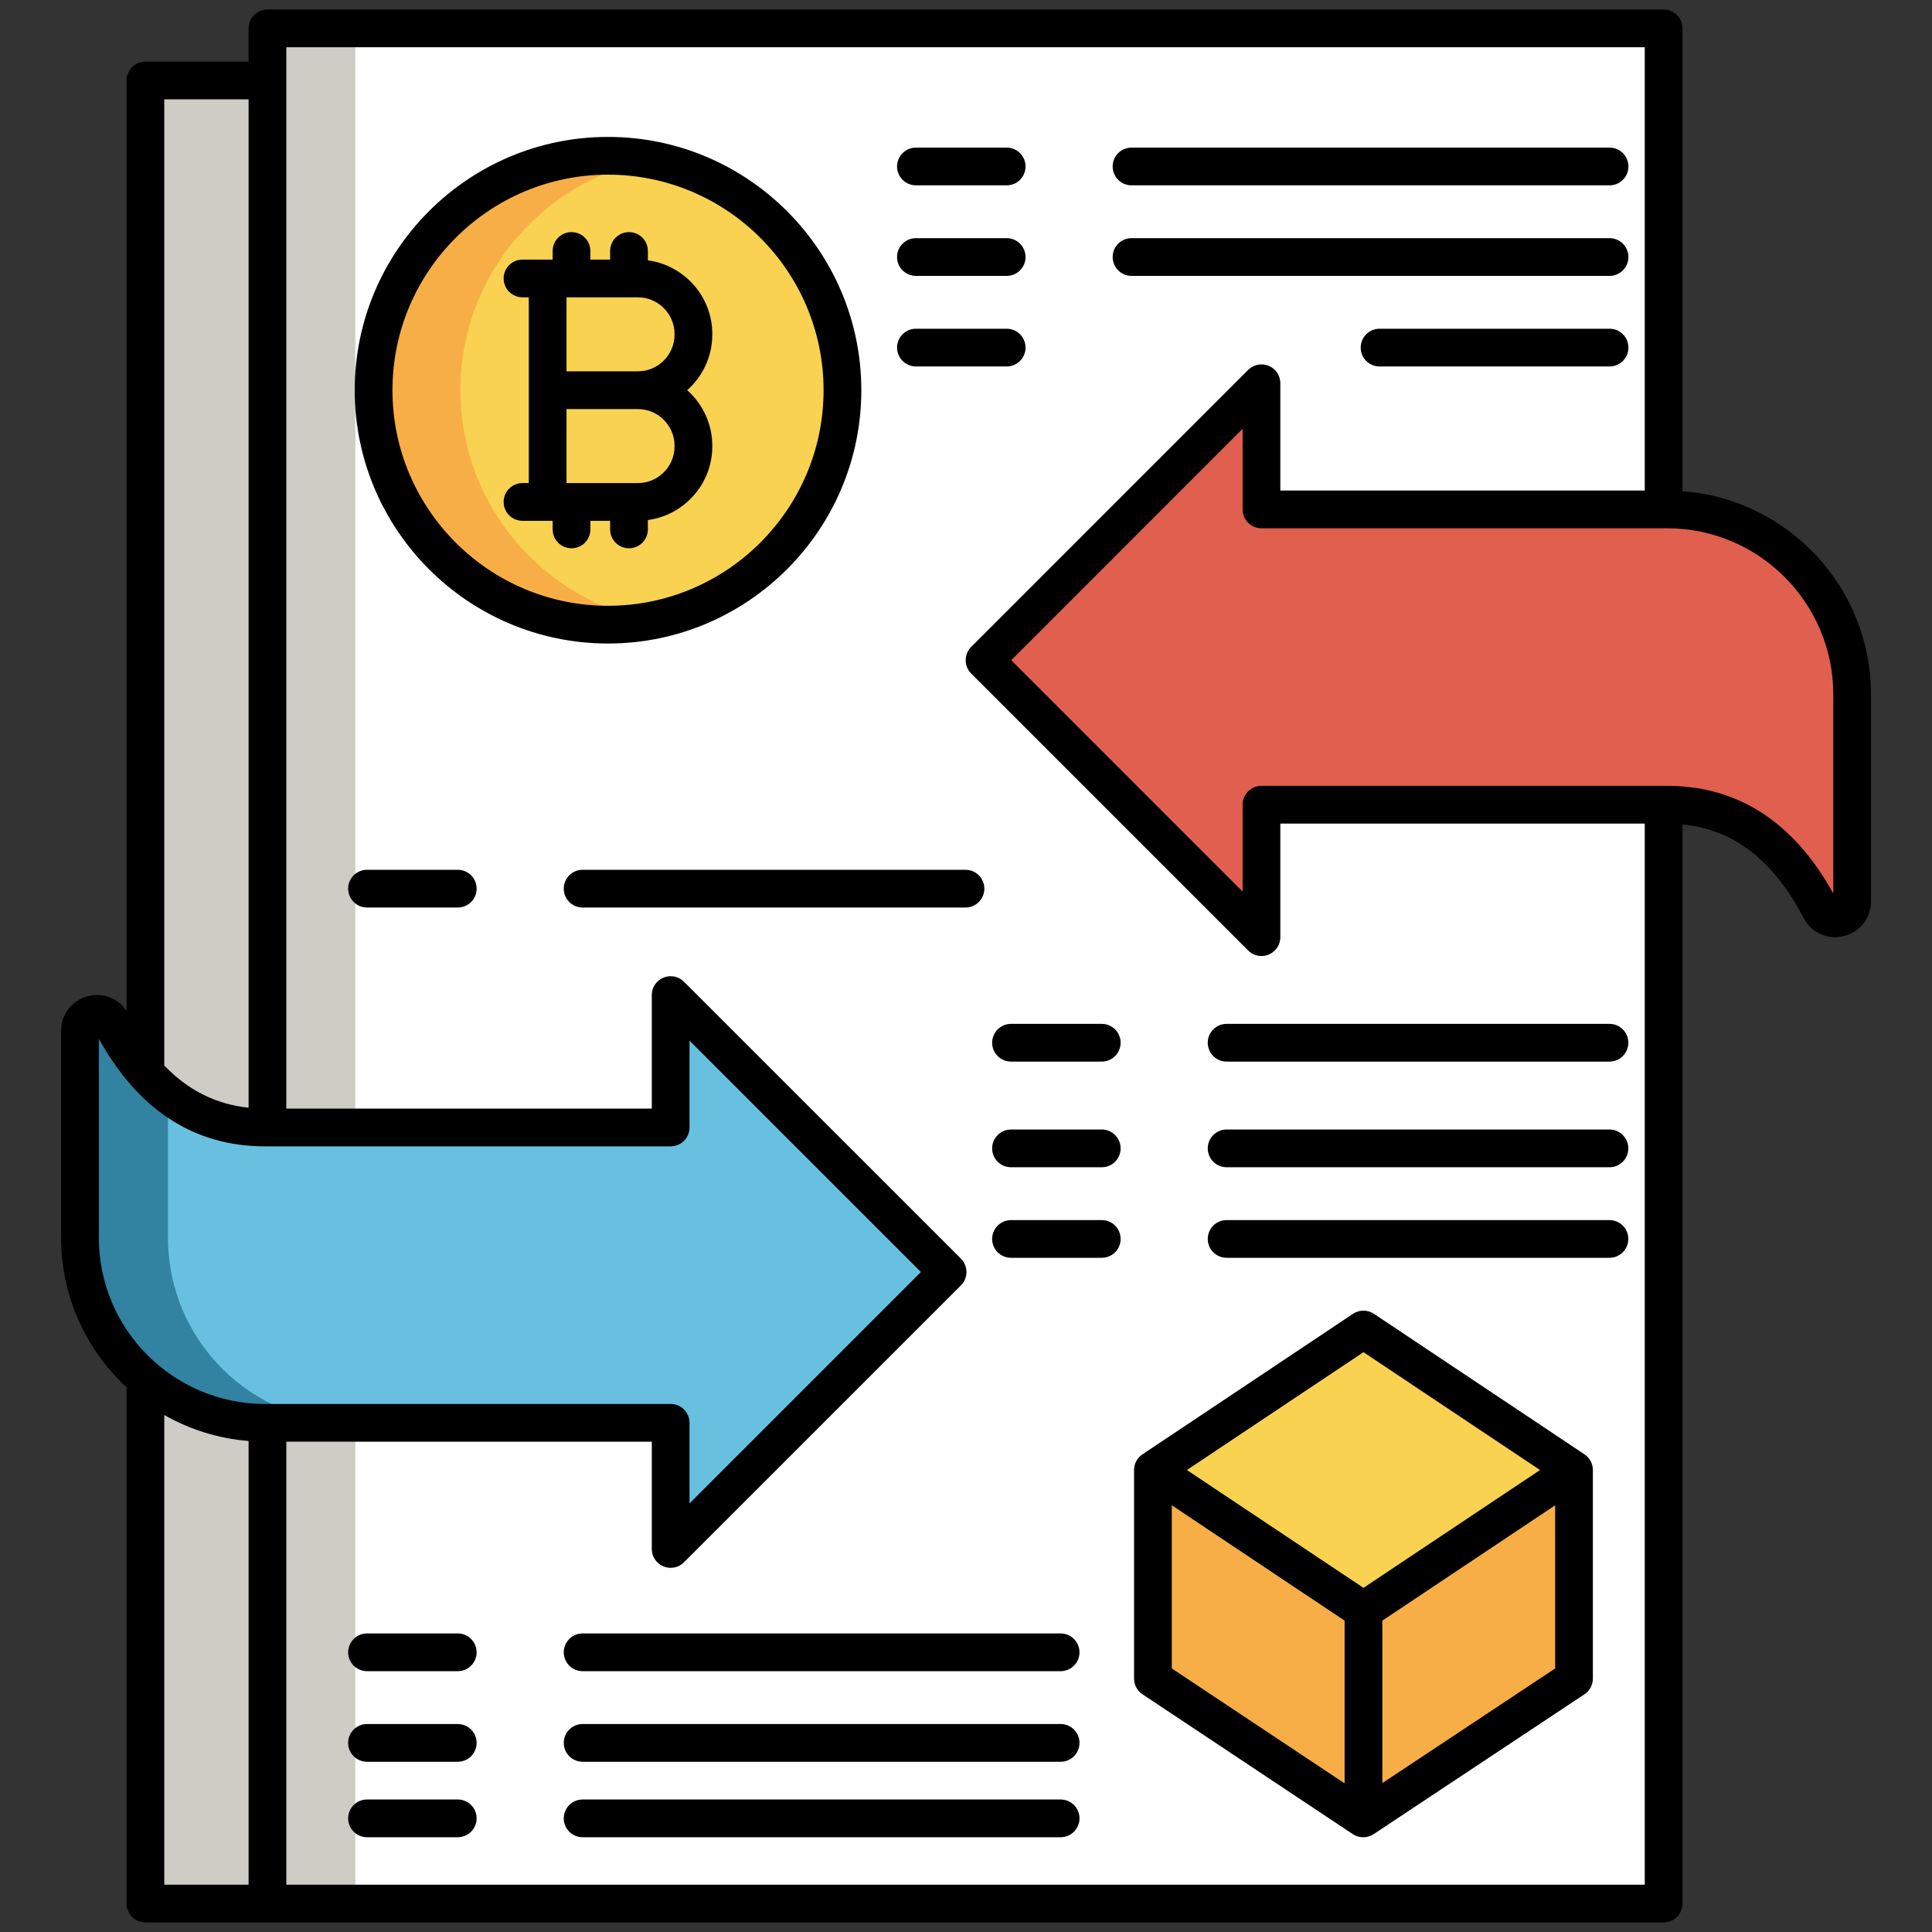 <svg width="60" height="60" viewBox="0 0 60 60" fill="none" xmlns="http://www.w3.org/2000/svg">
<rect x="0" y="0" width="60" height="60" fill="#333333" stroke="none"/>
<path d="M4.516 2.5H8.305V59.118H4.516V2.5Z" fill="#CDCDC6"/>
<path d="M8.305 0.883H51.664V59.12H8.305V0.883Z" fill="white"/>
<path d="M8.305 0.883H11.036V59.12H8.305V0.883Z" fill="#CDCDC6"/>
<path d="M51.77 24.993H39.171V29.105L30.57 20.505L39.171 11.904V15.821H51.77C54.942 15.821 57.514 18.393 57.514 21.566V27.995C57.514 28.54 56.781 28.725 56.528 28.241C55.523 26.318 54.049 24.993 51.77 24.993Z" fill="#E15F4F"/>
<path d="M8.229 35.017H20.828V30.904L29.428 39.505L20.828 48.105V44.188H8.229C5.056 44.188 2.484 41.616 2.484 38.444V32.015C2.484 31.469 3.218 31.285 3.47 31.768C4.475 33.692 5.95 35.017 8.229 35.017Z" fill="#68C0E0"/>
<path d="M5.217 38.443V33.994C4.51 33.431 3.939 32.664 3.47 31.767C3.218 31.284 2.484 31.468 2.484 32.014V38.443C2.484 41.616 5.056 44.187 8.229 44.187H10.961C7.789 44.187 5.217 41.616 5.217 38.443Z" fill="#3282A1"/>
<path d="M48.883 52.129L42.335 56.472L35.805 52.129V45.652L42.344 50.016L48.883 45.652V52.129Z" fill="#F8AE46"/>
<path d="M48.883 45.653L42.344 50.017L35.805 45.653L42.344 41.289L48.883 45.653Z" fill="#F8D250"/>
<path d="M52.251 15.254V0.881C52.251 0.557 51.989 0.295 51.665 0.295H8.306C7.982 0.295 7.72 0.557 7.72 0.881V1.913H4.516C4.193 1.913 3.93 2.176 3.93 2.499V31.396C3.673 31.005 3.212 30.821 2.746 30.935C2.239 31.059 1.898 31.493 1.898 32.013V38.443C1.898 40.275 2.682 41.927 3.93 43.084V59.117C3.93 59.441 4.192 59.703 4.516 59.703H51.665C51.989 59.703 52.251 59.441 52.251 59.117V25.603C53.84 25.759 55.075 26.713 56.015 28.511C56.255 28.97 56.755 29.195 57.258 29.072C57.765 28.948 58.105 28.514 58.105 27.993V21.564C58.106 18.234 55.52 15.498 52.251 15.254ZM7.72 3.085V34.401C6.708 34.294 5.84 33.861 5.102 33.09V3.085H7.72ZM3.07 38.443V32.26C4.299 34.478 6.034 35.601 8.229 35.601H20.828C21.151 35.601 21.414 35.339 21.414 35.016V32.318L28.6 39.504L21.414 46.69V44.187C21.414 43.863 21.151 43.601 20.828 43.601H8.229C5.384 43.601 3.07 41.287 3.07 38.443ZM5.102 43.944C5.886 44.391 6.774 44.675 7.72 44.751V58.532H5.102V43.944ZM8.892 58.532V44.773H20.242V48.104C20.242 48.341 20.384 48.555 20.603 48.645C20.676 48.675 20.752 48.69 20.828 48.69C20.98 48.69 21.13 48.63 21.242 48.518L29.843 39.918C29.953 39.808 30.014 39.659 30.014 39.504C30.014 39.348 29.952 39.199 29.843 39.089L21.242 30.489C21.074 30.321 20.823 30.271 20.603 30.362C20.384 30.452 20.242 30.666 20.242 30.903V34.429H8.892V1.467H51.079V15.234H39.762V11.903C39.762 11.666 39.62 11.452 39.401 11.361C39.182 11.271 38.93 11.32 38.762 11.488L30.162 20.089C29.933 20.318 29.933 20.689 30.162 20.918L38.762 29.518C38.874 29.63 39.024 29.69 39.177 29.69C39.252 29.69 39.328 29.675 39.401 29.645C39.62 29.555 39.762 29.341 39.762 29.104V25.577H51.079V58.532L8.892 58.532ZM56.934 27.747C55.705 25.529 53.97 24.405 51.775 24.405H39.176C38.853 24.405 38.59 24.668 38.59 24.991V27.689L31.405 20.503L38.59 13.317V15.82C38.59 16.144 38.853 16.406 39.176 16.406H51.776C54.62 16.406 56.934 18.72 56.934 21.564V27.747H56.934Z" fill="black"/>
<path d="M28.445 5.756H31.263C31.587 5.756 31.849 5.494 31.849 5.17C31.849 4.846 31.587 4.584 31.263 4.584H28.445C28.122 4.584 27.859 4.846 27.859 5.17C27.859 5.494 28.122 5.756 28.445 5.756Z" fill="black"/>
<path d="M35.141 5.756H49.986C50.309 5.756 50.572 5.494 50.572 5.17C50.572 4.846 50.309 4.584 49.986 4.584H35.141C34.817 4.584 34.555 4.846 34.555 5.17C34.555 5.494 34.817 5.756 35.141 5.756Z" fill="black"/>
<path d="M14.216 50.728H11.398C11.075 50.728 10.812 50.991 10.812 51.315C10.812 51.638 11.075 51.9 11.398 51.9H14.216C14.54 51.9 14.802 51.638 14.802 51.315C14.802 50.991 14.54 50.728 14.216 50.728Z" fill="black"/>
<path d="M32.939 50.728H18.094C17.77 50.728 17.508 50.991 17.508 51.315C17.508 51.638 17.77 51.9 18.094 51.9H32.939C33.262 51.9 33.525 51.638 33.525 51.315C33.525 50.991 33.262 50.728 32.939 50.728Z" fill="black"/>
<path d="M14.216 53.541H11.398C11.075 53.541 10.812 53.803 10.812 54.127C10.812 54.451 11.075 54.713 11.398 54.713H14.216C14.54 54.713 14.802 54.451 14.802 54.127C14.802 53.803 14.54 53.541 14.216 53.541Z" fill="black"/>
<path d="M32.939 53.541H18.094C17.77 53.541 17.508 53.803 17.508 54.127C17.508 54.451 17.77 54.713 18.094 54.713H32.939C33.262 54.713 33.525 54.451 33.525 54.127C33.525 53.803 33.262 53.541 32.939 53.541Z" fill="black"/>
<path d="M14.216 55.885H11.398C11.075 55.885 10.812 56.147 10.812 56.471C10.812 56.794 11.075 57.057 11.398 57.057H14.216C14.54 57.057 14.802 56.794 14.802 56.471C14.802 56.147 14.54 55.885 14.216 55.885Z" fill="black"/>
<path d="M32.939 55.885H18.094C17.77 55.885 17.508 56.147 17.508 56.471C17.508 56.794 17.77 57.057 18.094 57.057H32.939C33.262 57.057 33.525 56.794 33.525 56.471C33.525 56.147 33.262 55.885 32.939 55.885Z" fill="black"/>
<path d="M14.216 27.012H11.398C11.075 27.012 10.812 27.274 10.812 27.598C10.812 27.921 11.075 28.184 11.398 28.184H14.216C14.54 28.184 14.802 27.921 14.802 27.598C14.802 27.274 14.54 27.012 14.216 27.012Z" fill="black"/>
<path d="M30.57 27.598C30.57 27.274 30.307 27.012 29.984 27.012H18.094C17.77 27.012 17.508 27.274 17.508 27.598C17.508 27.921 17.77 28.184 18.094 28.184H29.984C30.307 28.184 30.57 27.921 30.57 27.598Z" fill="black"/>
<path d="M34.216 31.797H31.398C31.075 31.797 30.812 32.059 30.812 32.383C30.812 32.706 31.075 32.969 31.398 32.969H34.216C34.54 32.969 34.802 32.706 34.802 32.383C34.802 32.059 34.54 31.797 34.216 31.797Z" fill="black"/>
<path d="M49.984 31.797H38.094C37.77 31.797 37.508 32.059 37.508 32.383C37.508 32.706 37.77 32.969 38.094 32.969H49.984C50.307 32.969 50.569 32.706 50.569 32.383C50.569 32.059 50.307 31.797 49.984 31.797Z" fill="black"/>
<path d="M34.216 35.078H31.398C31.075 35.078 30.812 35.34 30.812 35.664C30.812 35.988 31.075 36.25 31.398 36.25H34.216C34.54 36.25 34.802 35.988 34.802 35.664C34.802 35.34 34.54 35.078 34.216 35.078Z" fill="black"/>
<path d="M49.984 35.078H38.094C37.77 35.078 37.508 35.34 37.508 35.664C37.508 35.988 37.77 36.25 38.094 36.25H49.984C50.307 36.25 50.569 35.988 50.569 35.664C50.569 35.34 50.307 35.078 49.984 35.078Z" fill="black"/>
<path d="M34.216 37.891H31.398C31.075 37.891 30.812 38.153 30.812 38.477C30.812 38.8 31.075 39.062 31.398 39.062H34.216C34.54 39.062 34.802 38.8 34.802 38.477C34.802 38.153 34.54 37.891 34.216 37.891Z" fill="black"/>
<path d="M49.984 37.891H38.094C37.77 37.891 37.508 38.153 37.508 38.477C37.508 38.8 37.77 39.062 38.094 39.062H49.984C50.307 39.062 50.569 38.8 50.569 38.477C50.569 38.153 50.307 37.891 49.984 37.891Z" fill="black"/>
<path d="M28.445 8.568H31.263C31.587 8.568 31.849 8.306 31.849 7.982C31.849 7.659 31.587 7.396 31.263 7.396H28.445C28.122 7.396 27.859 7.659 27.859 7.982C27.859 8.306 28.122 8.568 28.445 8.568Z" fill="black"/>
<path d="M35.141 8.568H49.986C50.309 8.568 50.572 8.306 50.572 7.982C50.572 7.659 50.309 7.396 49.986 7.396H35.141C34.817 7.396 34.555 7.659 34.555 7.982C34.555 8.306 34.817 8.568 35.141 8.568Z" fill="black"/>
<path d="M28.445 11.381H31.263C31.587 11.381 31.849 11.119 31.849 10.795C31.849 10.471 31.587 10.209 31.263 10.209H28.445C28.122 10.209 27.859 10.471 27.859 10.795C27.859 11.119 28.122 11.381 28.445 11.381Z" fill="black"/>
<path d="M49.986 10.209H42.844C42.52 10.209 42.258 10.471 42.258 10.795C42.258 11.119 42.52 11.381 42.844 11.381H49.986C50.31 11.381 50.572 11.119 50.572 10.795C50.572 10.471 50.31 10.209 49.986 10.209Z" fill="black"/>
<path d="M49.208 45.166L42.669 40.802C42.472 40.67 42.215 40.67 42.018 40.802L35.48 45.166C35.317 45.274 35.219 45.457 35.219 45.653V52.13C35.219 52.326 35.317 52.509 35.48 52.617L42.011 56.96C42.109 57.026 42.222 57.058 42.335 57.058C42.448 57.058 42.561 57.026 42.659 56.961L49.206 52.618C49.37 52.509 49.468 52.326 49.468 52.13V45.653C49.468 45.457 49.371 45.274 49.208 45.166ZM42.344 41.993L47.827 45.653L42.344 49.312L36.86 45.653L42.344 41.993ZM36.391 46.748L41.758 50.33V55.384L36.391 51.815V46.748ZM42.93 55.375V50.33L48.297 46.748V51.815L42.93 55.375Z" fill="black"/>
<path d="M18.882 19.399C22.903 19.399 26.163 16.14 26.163 12.118C26.163 8.098 22.903 4.838 18.882 4.838C14.861 4.838 11.602 8.098 11.602 12.118C11.602 16.14 14.861 19.399 18.882 19.399Z" fill="#F8D250"/>
<path d="M14.297 12.118C14.297 8.558 16.853 5.597 20.23 4.964C19.793 4.883 19.343 4.838 18.882 4.838C14.861 4.838 11.602 8.098 11.602 12.118C11.602 16.14 14.861 19.399 18.882 19.399C19.343 19.399 19.793 19.355 20.23 19.273C16.853 18.64 14.297 15.679 14.297 12.118Z" fill="#F8AE46"/>
<path d="M18.882 4.252C14.544 4.252 11.016 7.781 11.016 12.118C11.016 16.456 14.545 19.985 18.882 19.985C23.22 19.985 26.749 16.456 26.749 12.118C26.749 7.781 23.22 4.252 18.882 4.252ZM18.882 18.813C15.191 18.813 12.188 15.81 12.188 12.118C12.188 8.427 15.191 5.424 18.882 5.424C22.574 5.424 25.577 8.427 25.577 12.118C25.577 15.81 22.574 18.813 18.882 18.813Z" fill="black"/>
<path d="M20.12 8.085V7.795C20.12 7.471 19.858 7.209 19.534 7.209C19.211 7.209 18.948 7.471 18.948 7.795V8.062H18.335V7.795C18.335 7.471 18.073 7.209 17.749 7.209C17.426 7.209 17.163 7.471 17.163 7.795V8.062H16.227C15.903 8.062 15.641 8.324 15.641 8.647C15.641 8.971 15.903 9.233 16.227 9.233H16.422V15.002H16.227C15.903 15.002 15.641 15.265 15.641 15.588C15.641 15.912 15.903 16.174 16.227 16.174H17.163V16.441C17.163 16.765 17.426 17.027 17.749 17.027C18.073 17.027 18.335 16.765 18.335 16.441V16.174H18.948V16.441C18.948 16.765 19.211 17.027 19.534 17.027C19.858 17.027 20.12 16.765 20.12 16.441V16.151C21.248 15.998 22.121 15.031 22.121 13.862V13.844C22.121 13.157 21.818 12.542 21.342 12.118C21.818 11.694 22.121 11.078 22.121 10.392V10.373C22.121 9.205 21.248 8.238 20.12 8.085ZM20.949 13.844V13.863C20.949 14.491 20.437 15.003 19.809 15.003H17.593V12.704H19.809C20.437 12.704 20.949 13.215 20.949 13.844ZM17.594 11.532V9.233H19.809C20.437 9.233 20.949 9.745 20.949 10.373V10.392C20.949 11.021 20.438 11.532 19.809 11.532L17.594 11.532Z" fill="black"/>
</svg>
